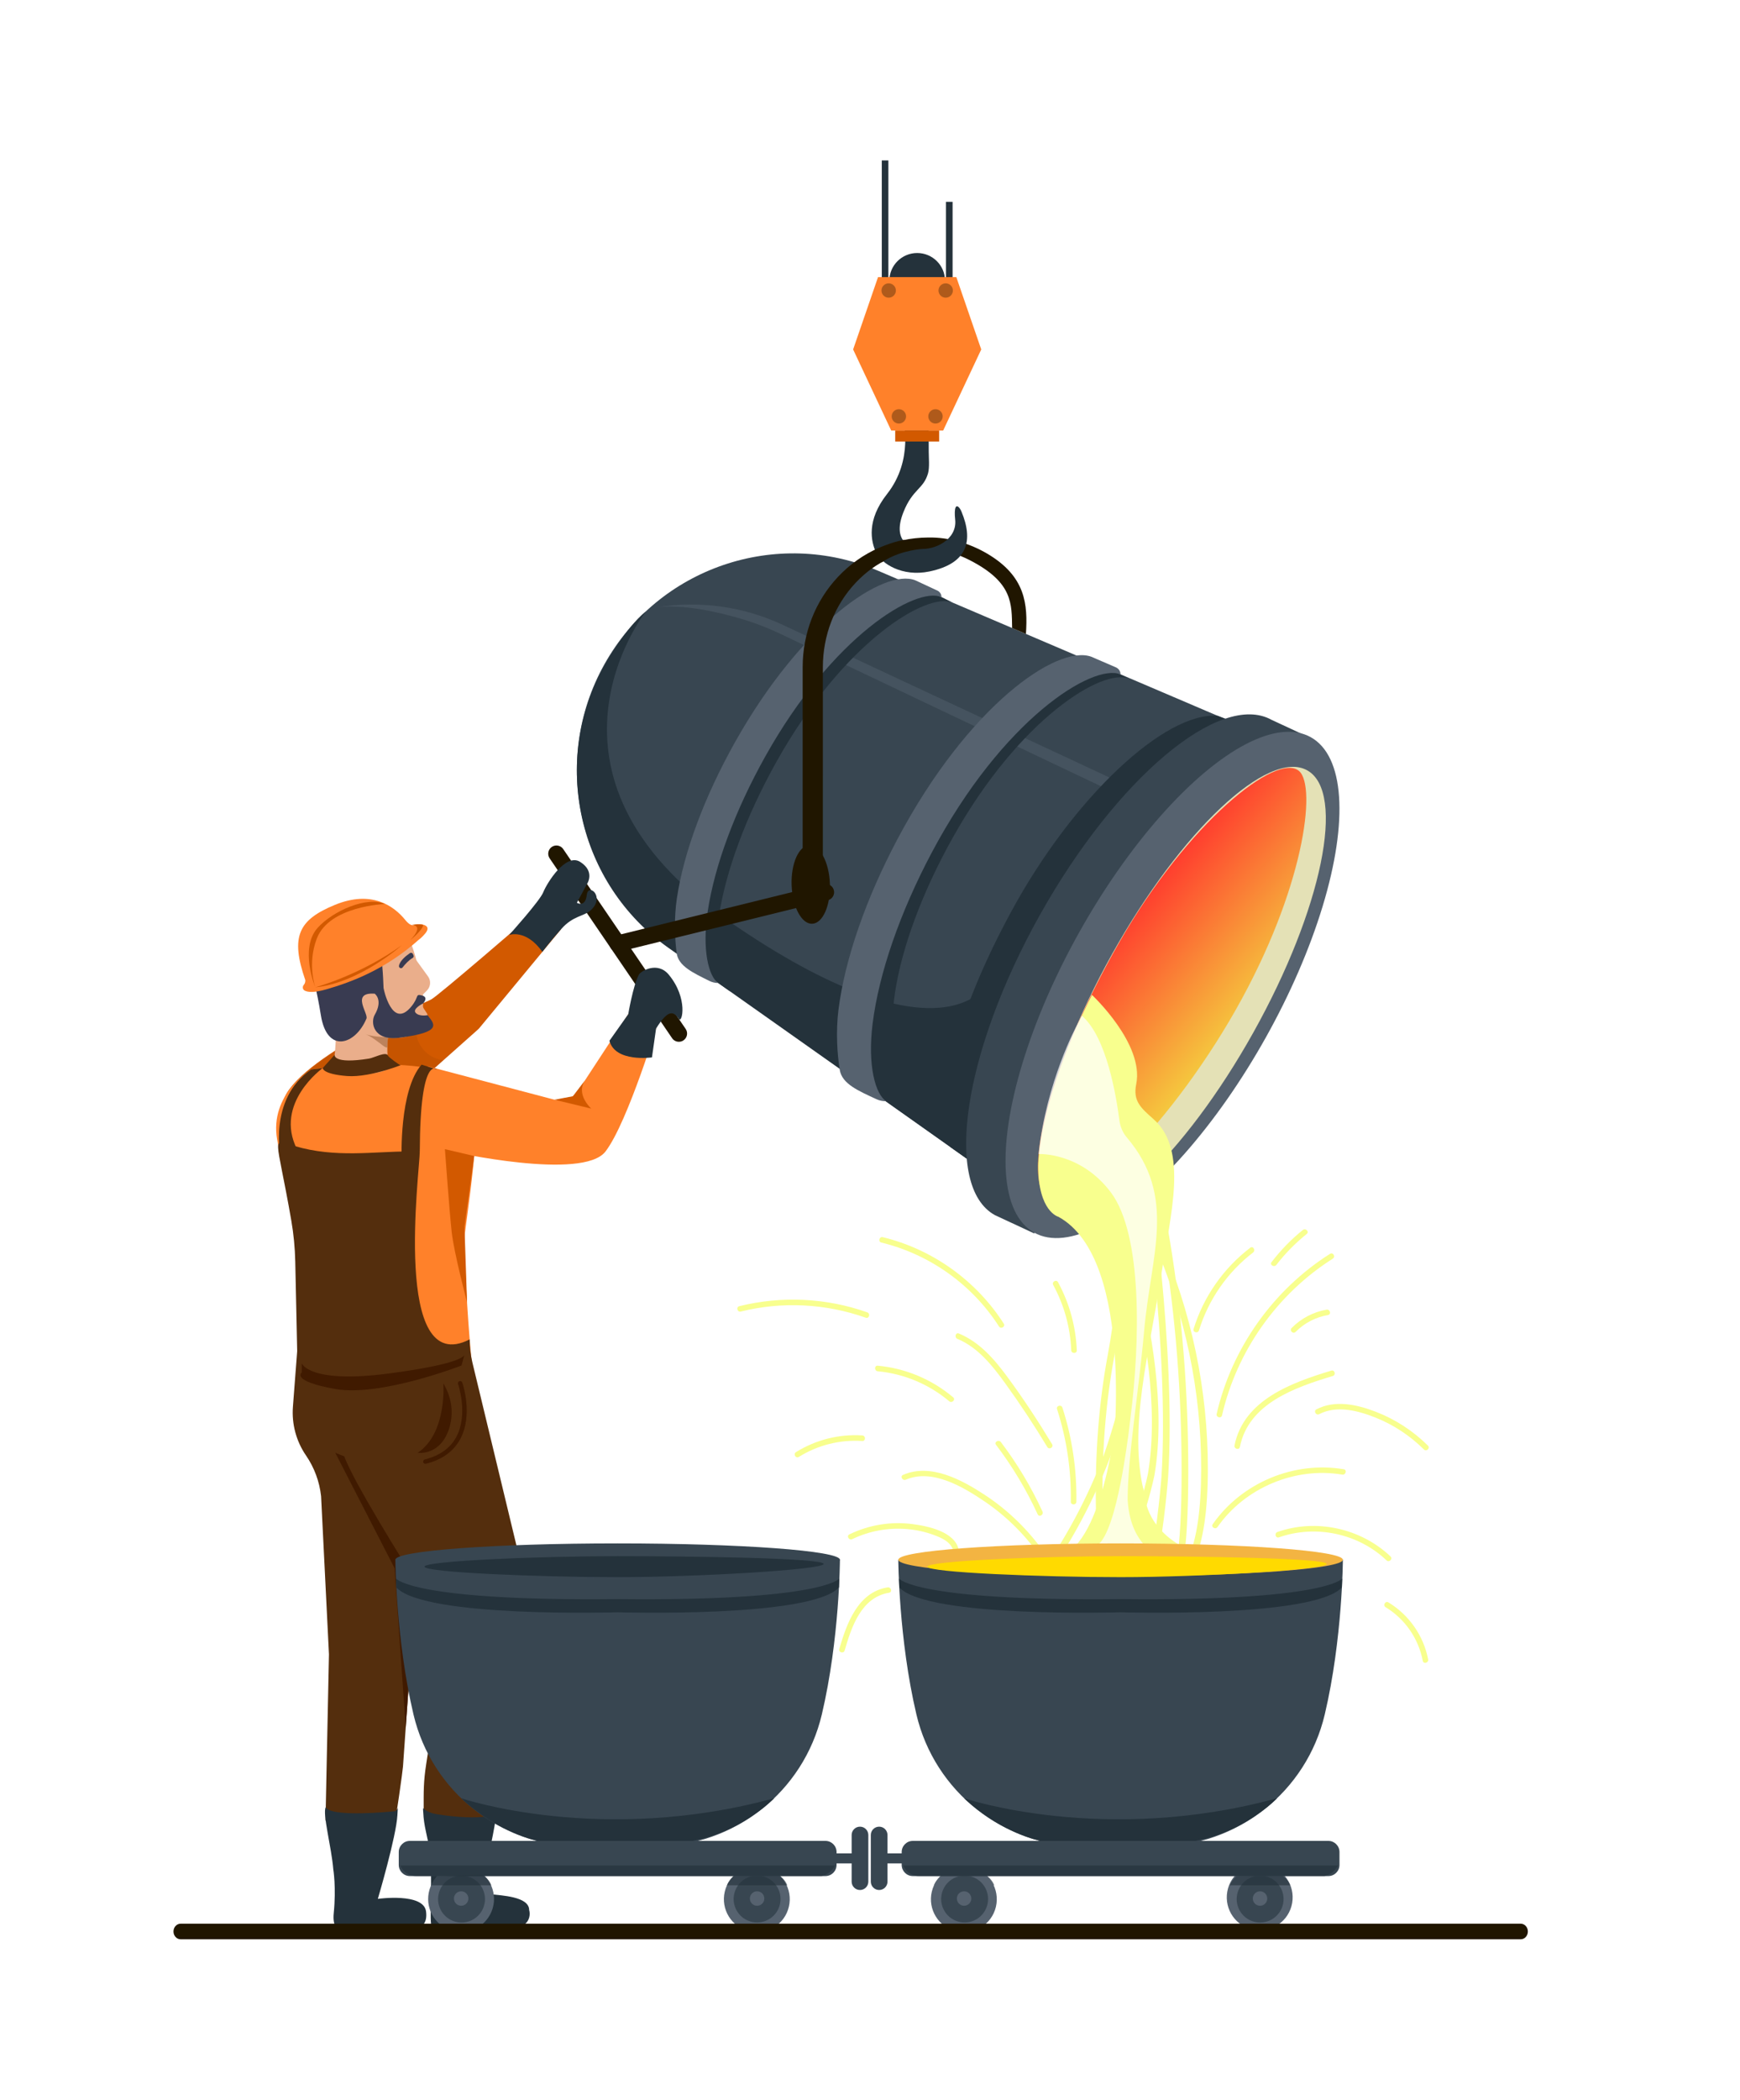 <svg xmlns="http://www.w3.org/2000/svg" xmlns:xlink="http://www.w3.org/1999/xlink" id="illustration" x="0px" y="0px" viewBox="0 0 3691.757 4451.64" style="enable-background:new 0 0 3691.757 4451.64;" xml:space="preserve"><rect id="background" x="0" y="0" style="fill:#FFFFFF;" width="3691.757" height="4451.64"></rect><g id="vat">	<path style="fill:#384651;" d="M2352.342,2006.974l265.664-474.61l-754.791-322.203c-215.723-92.087-466.169-6.717-580.735,197.956  l0,0l0,0c-114.566,204.673-56.39,462.794,134.899,598.533l669.3,474.934L2352.342,2006.974z"></path>	<path style="fill:#24323B;" d="M1546.181,1952.963c-449.782-310.316-175.661-656.934-175.661-656.934  c-44.724,36.602-88.04,114.393-88.04,114.393c-114.566,204.674-56.39,462.795,134.899,598.533l633.818,447.452l42.394-368.505  C2093.592,2087.901,1995.965,2263.279,1546.181,1952.963z"></path>	<path style="opacity:0.46;fill:#56626F;" d="M1660.998,1324.876c-85.859-40.1-178.351-51.441-266.106-37.481  c55.161-6.525,126.782,9.766,175.253,23.842c29.583,8.592,58.375,19.703,86.201,32.921l726.622,345.179l21.613-17.173  L1660.998,1324.876z"></path>	<path style="fill:#24323B;" d="M2583.294,1517.546c-111.327-8.711-305.73,172.109-437.4,414.497  c-113.558,209.044-164.899,395.268-129.189,500.014l55.802,39.472l566.171-933.483L2583.294,1517.546z"></path>	<path style="fill:#384651;" d="M2771.621,1560.381l-73.51-34.111c-109.473-61.278-329.76,124.045-492.022,413.929  c-162.264,289.884-205.058,574.559-95.585,635.836l83.628,38.94l39.189-46.057c112.707-51.257,255.259-203.251,369.205-406.814  c113.944-203.563,168.972-404.548,153.735-527.42L2771.621,1560.381z"></path>			<ellipse transform="matrix(0.488 -0.873 0.873 0.488 -551.08 3240.181)" style="fill:#56626F;" cx="2487.936" cy="2090.093" rx="601.517" ry="227.159"></ellipse>			<ellipse transform="matrix(0.488 -0.873 0.873 0.488 -555.136 3268.149)" style="fill:#E4E1B6;" cx="2509.76" cy="2107.538" rx="541.083" ry="171.373"></ellipse>	<linearGradient id="SVGID_1_" gradientUnits="userSpaceOnUse" x1="2360.895" y1="1980.365" x2="2613.617" y2="2192.424">		<stop offset="0" style="stop-color:#FF3E2E"></stop>		<stop offset="1" style="stop-color:#F5C83E"></stop>	</linearGradient>	<path style="fill:url(#SVGID_1_);" d="M2211.342,2527.786c-30.792-62.434,14.168-269.789,163.579-530.216  c145.322-253.301,334.073-403.736,381.34-362.885c37.928,32.78,10.07,251.301-133.853,505.397  C2477.286,2396.295,2255.143,2616.596,2211.342,2527.786z"></path>	<path style="fill:#24323B;" d="M1549.787,2102.43c-22.153-16.973-37.013-76.864-24.765-158.342  c14.638-97.363,58.122-214.271,122.446-329.184c142.841-255.192,319.832-360.581,373.633-337.344l-21.726-10.86  c-1.788-0.893-3.615-1.706-5.477-2.435l-38.158-14.935c-65.538-25.957-230.792,82.152-373.633,337.344  c-64.324,114.913-107.809,231.821-122.446,329.184c-7.655,50.924-5.795,96.335,3.227,125.224L1549.787,2102.43z"></path>	<path style="fill:#24323B;" d="M1923.529,2263.92c-22.153-16.973-37.013-76.864-24.765-158.342  c14.638-97.363,58.122-214.271,122.447-329.185c142.841-255.192,319.831-360.581,373.633-337.344l-21.727-10.86  c-1.788-0.894-3.615-1.706-5.477-2.435l-38.157-14.935c-65.538-25.958-230.792,82.152-373.633,337.344  c-64.324,114.913-107.809,231.821-122.446,329.184c-7.655,50.924-5.795,96.335,3.227,125.225L1923.529,2263.92z"></path>	<path style="fill:#56626F;" d="M1523.814,2084.094c-20.344-13.891-34.549-70.151-22.301-151.629  c14.638-97.363,58.122-214.271,122.447-329.184c142.841-255.192,319.832-360.58,373.633-337.344l0,0  c0-5.948-3.432-11.351-8.823-13.864c-15.724-7.33-46.848-21.784-46.848-21.784c-65.538-25.957-240.482,89.572-383.322,344.764  c-64.324,114.913-107.809,231.821-122.447,329.184c-6.309,41.969-4.545,86.055-0.434,116.707  c3.684,27.468,35.212,41.727,69.584,58.839C1511.05,2082.643,1517.394,2084.094,1523.814,2084.094L1523.814,2084.094z"></path>	<path style="fill:#56626F;" d="M1880.108,2334.672c-22.71-14.578-39.849-75.511-28.651-164.667  c13.384-106.538,57.888-235.181,125.319-362.227c149.739-282.136,341.082-401.923,400.768-378.086l0,0  c-0.164-6.484-4.079-12.278-10.065-14.868c-17.458-7.554-52.015-22.448-52.015-22.448  c-72.643-26.478-261.46,104.307-411.199,386.442c-67.431,127.046-111.935,255.689-125.319,362.227  c-5.768,45.924-2.618,93.931,2.738,127.23c4.799,29.839,39.795,44.508,77.989,62.209  C1866.059,2333.445,1873.061,2334.85,1880.108,2334.672L1880.108,2334.672z"></path>	<path style="fill:#201600;" d="M1745.849,1876.36h-42.854v-461.484c0-72.28,26.631-140.43,74.99-191.897  c50.135-53.36,117.985-82.933,191.213-83.388c46.015-0.952,90.224,13.696,124.395,33.644  c83.155,48.542,87.058,108.454,83.146,170.763l-29.316-12.515c-0.965-51.352,2.06-96.546-89.478-143.617  c-26.028-13.381-46.821-19.333-83.603-22.553l-1.703,0.167h-1.724c-57.796,0-113.078,24.961-155.662,70.285  c-44.755,47.633-69.402,111.242-69.402,179.112V1876.36z"></path>			<ellipse transform="matrix(0.999 -0.036 0.036 0.999 -66.051 62.775)" style="fill:#201600;" cx="1720.43" cy="1876.361" rx="40.649" ry="83.237"></ellipse>	<path style="fill:#201600;" d="M1769.247,1887.474c-2.306-9.351-11.764-15.07-21.101-12.752l-441.842,108.973  c-9.349,2.305-15.059,11.754-12.754,21.1c1.96,7.948,9.081,13.263,16.913,13.263c1.383,0,2.787-0.164,4.189-0.511l441.843-108.973  C1765.842,1906.269,1771.55,1896.82,1769.247,1887.474z"></path>	<path style="fill:#201600;" d="M1454.779,2181.449l-259.786-381.289c-5.42-7.96-16.267-10.011-24.223-4.59  c-7.956,5.421-10.012,16.266-4.59,24.223l259.784,381.289c3.373,4.954,8.848,7.617,14.42,7.617c3.38,0,6.796-0.981,9.803-3.027  C1458.143,2200.251,1460.199,2189.406,1454.779,2181.449z"></path>	<g>		<polygon style="fill:#24323B;" points="2021.094,675.351 1870.877,675.351 1870.877,340.115 1884.863,340.115 1884.863,667.368    2007.109,667.368 2007.109,427.915 2021.094,427.915   "></polygon>		<path style="fill:#24323B;" d="M1915.881,889.231c0,0,23.736,85.152-33.812,158.116c-44.148,55.975-34.187,100.682-23.309,123.916   c10.878,23.235,55.163,52.529,113.44,40.273c82.411-17.331,93.067-66.253,67.588-127.309c-0.9-2.156-2.01-4.233-3.372-6.133   c-8.046-11.231-12.598-2.09-9.827,23.466c4.682,43.182-44.857,65.17-74.677,61.958c-25.151-2.709-58.396-18.88-35.086-77.74   c19.563-49.4,42.703-48.63,52.233-82.492c3.421-12.156,1.488-32.929,1.445-45.554l-0.234-68.5H1915.881z"></path>		<rect x="1899.367" y="912.811" style="fill:#D25900;" width="93.238" height="23.234"></rect>		<ellipse style="fill:#24323B;" cx="1945.986" cy="595.276" rx="59.051" ry="58.86"></ellipse>		<polygon style="fill:#FF812A;" points="2029.063,587.531 1945.986,587.531 1862.909,587.531 1810.074,740.878 1890.881,912.811    1945.986,912.811 2001.092,912.811 2081.898,740.878   "></polygon>		<g style="opacity:0.36;">			<path style="fill:#201600;" d="M1900.792,615.929c0,8.412-6.841,15.231-15.281,15.231c-8.439,0-15.281-6.819-15.281-15.231    c0-8.412,6.842-15.232,15.281-15.232C1893.95,600.697,1900.792,607.517,1900.792,615.929z"></path>			<path style="fill:#201600;" d="M2021.742,615.929c0,8.412-6.841,15.231-15.281,15.231s-15.281-6.819-15.281-15.231    c0-8.412,6.842-15.232,15.281-15.232S2021.742,607.517,2021.742,615.929z"></path>		</g>		<g style="opacity:0.36;">			<path style="fill:#201600;" d="M1922.417,882.777c0,8.412-6.841,15.231-15.281,15.231s-15.281-6.819-15.281-15.231    s6.841-15.232,15.281-15.232S1922.417,874.365,1922.417,882.777z"></path>			<ellipse style="fill:#201600;" cx="1984.835" cy="882.777" rx="15.281" ry="15.231"></ellipse>		</g>	</g>	<path style="fill:#201600;" d="M1856.258,1165.422c0,0,34.469-16.509,61.327-20.546l39.645,18.94c0,0-43.288,2.016-80.371,24.639  l-6.385,3.731c0,0-16.632-19.371-16.632-20.551S1856.258,1165.422,1856.258,1165.422z"></path>	<g>		<path style="fill:#F8FF8E;" d="M2534.293,3308.397l-12.912-5.824c17.919-39.731,27.055-102.642,27.155-186.987   c0.198-166.479-33.793-329.135-101.033-483.45c-99.89-229.254-211.864-306.178-212.983-306.927l7.866-11.781   c4.703,3.138,116.341,79.504,218.103,313.05c68.023,156.116,102.412,320.683,102.211,489.126   C2562.598,3201.965,2553.039,3266.829,2534.293,3308.397z"></path>		<path style="fill:#F8FF8E;" d="M2381.226,3319.525l-12.483-6.695c47.177-87.985,66.698-187.625,66.89-188.621   c23.581-140.84-7.389-309.839-37.527-426.782c-32.717-126.953-71.501-221.506-71.89-222.446l13.095-5.404   c0.391,0.949,39.551,96.418,72.511,224.316c30.48,118.268,61.771,289.365,37.751,432.822   C2449.347,3127.9,2429.451,3229.585,2381.226,3319.525z"></path>	</g>	<path style="fill:#F8FF8E;" d="M2369.095,3003.727c0,0-29.253,287.016-130.262,297.417l347.715,5.732  c0,0-133.703-20.497-156.515-125.591c-0.77-3.549-3.375-22.514-3.375-22.514L2369.095,3003.727z"></path>	<path style="fill:#F8FF8E;" d="M2310.827,3321.821l-12.46-6.736c18.59-34.389,27.615-73.71,26.823-116.869  c-2.109-114.958,6.271-224.044,24.907-324.224c62.429-335.601-38.552-445.312-39.579-446.38l10.213-9.816  c1.126,1.173,27.806,29.532,46.395,100.764c16.911,64.804,30.1,179.524-3.104,358.023c-18.461,99.242-26.762,207.369-24.67,321.375  C2340.188,3243.583,2330.591,3285.258,2310.827,3321.821z"></path>	<path style="fill:#F8FF8E;" d="M2246.278,3304.96l-11.841-7.774c69.979-106.562,107.979-213.504,108.355-214.571  c83.447-243.326,68.552-392.906,41.358-475.529c-29.051-88.275-77.31-119.972-77.793-120.283l7.635-11.928  c2.15,1.376,53,34.772,83.613,127.783c17.793,54.066,25.023,117.312,21.486,187.981c-4.399,87.909-25.569,187.709-62.92,296.624  C2355.774,3088.397,2317.243,3196.895,2246.278,3304.96z"></path>	<g>		<path style="fill:#F8FF8E;" d="M2510.554,3312.021l-13.964-2.379c6.855-40.259,10.35-103.749,10.388-188.702   c0.075-167.073-12.802-330.297-38.274-485.135c-37.905-230.418-80.131-306.902-80.552-307.648l12.327-6.976   c1.774,3.133,43.89,79.434,82.202,312.324c25.597,155.602,38.537,319.6,38.462,487.441   C2521.103,3206.693,2517.541,3270.979,2510.554,3312.021z"></path>		<path style="fill:#F8FF8E;" d="M2452.803,3322.928l-13.883-2.813c17.923-88.529,25.329-188.737,25.402-189.738   c17.153-271.33-40.811-647.89-41.399-651.662l13.996-2.181c0.59,3.788,58.791,381.847,41.535,654.802   C2478.375,3132.413,2470.909,3233.49,2452.803,3322.928z"></path>	</g>	<path style="fill:#F8FF8E;" d="M2202.778,2471.528c0,0-0.246-136.842,113.971-362.278c0,0,111.288,103.805,93.988,189.15  c-7.315,36.086,9.71,50.419,36.99,74.591c73.908,65.487,35.64,201.997,16.576,327.19c-25.899,170.08-70.994,326.298-36.921,464.229  l-67.42-65.643c0,0,52.4-427.667-114.488-519.082C2245.474,2579.686,2202.676,2569.008,2202.778,2471.528z"></path>	<path style="opacity:0.74;fill:#FFFFFF;" d="M2390.501,2411.208c-8.339-9.791-13.659-22.322-15.431-35.729  c-6.6-49.938-26.596-176.628-79.813-222.034l-10.335,20.209c0,0-65.173,119.221-81.231,273.064c0,0,88.639-4.428,153.129,81.163  c67.963,90.201,61.776,320.404,41.957,475.847c-2.098,16.46-3.934,31.586-5.548,45.553c0.829-14.148-21.646,193.026-63.79,225.961  c-27.005,21.105-151.752,31.226-111.699,35.47c27.164,2.878,292.069,22.816,358.967,0c62.367-21.271-106.251,19.178-150.735-36.965  c-9.925-12.525-30.073-38.305-33.452-93.69c0.063-91.467,23.584-229.103,35.005-358.721  C2441.764,2659.753,2497.901,2537.305,2390.501,2411.208z"></path>	<path style="fill:#F8FF8E;" d="M1921.922,3137.127c55.782-24.2,122.219,15.667,167.492,46.405  c47.026,31.928,87.706,72.723,119.831,119.583c4.269,6.227,14.502,0.33,10.192-5.957c-34.752-50.691-78.962-94.352-130.403-128.045  c-48.668-31.877-114.524-67.577-173.069-42.178C1909.014,3129.95,1915.017,3140.122,1921.922,3137.127L1921.922,3137.127z"></path>	<path style="fill:#F8FF8E;" d="M2278.496,3328.358c-32.114-41.476-92.247-56.347-140.737-37.244  c-57.129,22.506-79.383,85.295-92.626,140.193c-1.781,7.381,9.599,10.531,11.382,3.138  c12.137-50.313,31.525-109.988,83.678-131.637c44.921-18.646,100.18-4.56,129.956,33.897  C2274.794,3342.702,2283.092,3334.294,2278.496,3328.358L2278.496,3328.358z"></path>	<path style="fill:#F8FF8E;" d="M1862.329,2907.273c55.775,5.231,108.839,27.502,151.663,63.609  c5.773,4.867,14.164-3.441,8.346-8.346c-45.407-38.284-100.881-61.52-160.01-67.066  C1854.77,2894.76,1854.818,2906.568,1862.329,2907.273L1862.329,2907.273z"></path>	<path style="fill:#F8FF8E;" d="M2113.308,3063.268c34.751,45.776,64.327,95.095,88.338,147.311  c3.17,6.893,13.347,0.903,10.192-5.958c-24.011-52.216-53.587-101.535-88.338-147.311  C2118.966,3051.337,2108.711,3057.212,2113.308,3063.268L2113.308,3063.268z"></path>	<path style="fill:#F8FF8E;" d="M1694.818,3088.865c40.487-25.167,87.146-36.835,134.713-33.803c7.585,0.483,7.556-11.322,0-11.804  c-49.48-3.154-98.568,9.244-140.67,35.414C1682.422,3082.675,1688.342,3092.89,1694.818,3088.865L1694.818,3088.865z"></path>	<path style="fill:#F8FF8E;" d="M1571.71,2780.636c87.723-21.717,180.056-17.055,265.23,13.089  c7.174,2.539,10.261-8.861,3.138-11.382c-87.088-30.822-181.852-35.285-271.505-13.09  C1561.203,2771.079,1564.325,2782.465,1571.71,2780.636L1571.71,2780.636z"></path>	<path style="fill:#F8FF8E;" d="M2031.312,2838.563c44.203,18.414,74.759,57.391,102.031,95.111  c31.43,43.472,60.964,88.281,88.702,134.195c3.923,6.494,14.134,0.567,10.192-5.958c-29.747-49.24-61.45-97.399-95.627-143.687  c-27.513-37.262-58.485-72.85-102.16-91.043C2027.446,2824.263,2024.39,2835.679,2031.312,2838.563L2031.312,2838.563z"></path>	<path style="fill:#F8FF8E;" d="M1869.816,2634.333c102.37,24.815,192.881,89.155,249.702,177.892  c4.084,6.377,14.305,0.465,10.192-5.958c-58.432-91.253-151.414-157.78-256.756-183.316  C1865.574,2621.162,1862.426,2632.542,1869.816,2634.333L1869.816,2634.333z"></path>	<path style="fill:#F8FF8E;" d="M2242.733,2987.485c20.463,63.519,30.302,129.634,29.18,196.36c-0.127,7.598,11.676,7.6,11.804,0  c1.139-67.701-8.839-135.048-29.602-199.498C2251.795,2977.146,2240.395,2980.225,2242.733,2987.485L2242.733,2987.485z"></path>	<path style="fill:#F8FF8E;" d="M2543.857,2820.619c20.21-65.388,60.409-123.472,114.787-165.108  c5.95-4.555,0.077-14.813-5.957-10.192c-56.95,43.605-99.017,103.59-120.212,172.163  C2530.227,2824.755,2541.617,2827.866,2543.857,2820.619L2543.857,2820.619z"></path>	<path style="fill:#F8FF8E;" d="M2234.619,2724.345c23.182,42.741,36.194,89.834,38.212,138.416c0.314,7.568,12.12,7.608,11.803,0  c-2.106-50.681-15.639-99.783-39.824-144.373C2241.188,2711.708,2230.993,2717.66,2234.619,2724.345L2234.619,2724.345z"></path>	<path style="fill:#F8FF8E;" d="M2583.217,3237.429c58.143-83.222,164.565-127.938,264.704-111.054  c7.43,1.253,10.624-10.12,3.138-11.382c-105.732-17.826-216.607,28.557-278.034,116.479  C2568.665,3237.713,2578.893,3243.618,2583.217,3237.429L2583.217,3237.429z"></path>	<path style="fill:#F8FF8E;" d="M2713.478,3259.4c78.137-27.417,168.393-8.348,228.428,48.822c5.5,5.238,13.861-3.095,8.346-8.346  c-62.913-59.91-157.849-80.652-239.912-51.857C2703.22,3250.517,2706.284,3261.925,2713.478,3259.4L2713.478,3259.4z"></path>	<path style="fill:#F8FF8E;" d="M2630.67,3067.629c18.538-92.664,117.878-126.382,197.111-150.353  c7.251-2.194,4.161-13.59-3.138-11.382c-83.166,25.161-185.952,61.609-205.355,158.597  C2617.804,3071.909,2629.178,3075.083,2630.67,3067.629L2630.67,3067.629z"></path>	<path style="fill:#F8FF8E;" d="M2592.775,3000.734c31.326-136.273,116.902-257.443,235.076-332.257  c6.401-4.052,0.486-14.271-5.957-10.192c-120.673,76.396-208.494,200.081-240.5,339.312  C2579.693,3004.99,2591.071,3008.146,2592.775,3000.734L2592.775,3000.734z"></path>	<path style="fill:#F8FF8E;" d="M2748.822,2823.838c18.923-19.056,42.412-31.174,68.839-35.834  c7.467-1.317,4.302-12.694-3.138-11.382c-28.306,4.992-53.809,18.488-74.047,38.87  C2735.118,2820.888,2743.46,2829.239,2748.822,2823.838L2748.822,2823.838z"></path>	<path style="fill:#F8FF8E;" d="M2708.05,2681.742c18.814-24.434,40.502-46.337,64.519-65.662c5.919-4.762-2.48-13.067-8.346-8.346  c-24.866,20.008-46.9,42.772-66.365,68.051C2693.227,2681.799,2703.476,2687.683,2708.05,2681.742L2708.05,2681.742z"></path>	<path style="fill:#F8FF8E;" d="M2798.992,2998.164c37.531-19.537,83.145-7.175,120.144,7.608  c38.236,15.277,72.846,38.455,102.088,67.367c5.407,5.346,13.758-2.995,8.346-8.346c-31.667-31.31-69.319-55.84-110.912-71.818  c-39.518-15.181-86.128-25.563-125.623-5.003C2786.294,2991.48,2792.256,3001.67,2798.992,2998.164L2798.992,2998.164z"></path>	<path style="fill:#F8FF8E;" d="M1883.216,3365.405c-63.387,10.397-86.928,76.959-102.482,130.685  c-2.116,7.31,9.27,10.432,11.382,3.138c14.446-49.899,35.071-112.735,94.238-122.44  C1893.831,3375.56,1890.659,3364.184,1883.216,3365.405L1883.216,3365.405z"></path>	<path style="fill:#F8FF8E;" d="M2390.719,3559.849c41.346,42.119,60.373,102.929,49.889,161.092  c-1.339,7.427,10.034,10.614,11.382,3.138c11.248-62.404-8.451-127.27-52.925-172.576  C2393.736,3546.073,2385.391,3554.422,2390.719,3559.849L2390.719,3559.849z"></path>	<path style="fill:#F8FF8E;" d="M2728.004,3371.225c32.67,36.981,53.827,82.139,61.84,130.793  c1.231,7.477,12.608,4.305,11.382-3.138c-8.344-50.666-30.903-97.546-64.876-136.002  C2731.311,3357.174,2722.989,3365.548,2728.004,3371.225L2728.004,3371.225z"></path>	<path style="fill:#F8FF8E;" d="M2939.894,3407.491c41.241,25.081,69.689,66.422,78.813,113.771  c1.436,7.451,12.814,4.296,11.382-3.138c-9.684-50.261-40.545-94.254-84.237-120.825  C2939.344,3393.342,2933.405,3403.545,2939.894,3407.491L2939.894,3407.491z"></path>	<path style="fill:#F8FF8E;" d="M2241.792,3444.864c-34.467,64.077-46.831,141.172-37.042,213.04  c1.021,7.492,12.395,4.302,11.382-3.138c-9.337-68.548,3.021-142.91,35.852-203.945  C2255.582,3444.132,2245.395,3438.165,2241.792,3444.864L2241.792,3444.864z"></path>	<path style="fill:#F8FF8E;" d="M1808.142,3263.205c36.026-17.391,76.141-24.706,116.009-21.441  c19.158,1.569,38.117,5.726,56.202,12.238c17.317,6.235,38.454,15.274,42.537,35.29c1.517,7.438,12.897,4.29,11.382-3.138  c-7.949-38.97-65.721-50.673-98.333-54.922c-45.794-5.966-92.209,1.725-133.754,21.781  C1795.346,3256.314,1801.325,3266.496,1808.142,3263.205L1808.142,3263.205z"></path>	<path style="fill:#F8FF8E;" d="M2610.769,3474.987c39.511,43.914,55.586,105.549,42.594,163.167  c-1.668,7.398,9.709,10.557,11.382,3.138c13.956-61.89-3.199-127.494-45.629-174.651  C2614.023,3460.982,2605.698,3469.351,2610.769,3474.987L2610.769,3474.987z"></path></g><g id="man">	<path style="fill:#D25900;" d="M1127.515,1940.321c0,0-200.242,173.137-213.036,178.855  c-56.841,25.4-341.873,158.678-313.164,238.777c20.585,57.434,127.384,78.397,127.384,78.397l285.985-254.194  c0.677-0.602,1.307-1.255,1.885-1.953l174.448-210.805L1127.515,1940.321z"></path>	<path style="opacity:0.07;fill:#201600;" d="M649.234,2275.012c0,0,55.717-46.54,84.466-58.195  c28.748-11.655,163.685-83.105,163.685-83.105s-7.14,13.488-12.327,31.638c-11.091,38.81,15.754,78.196,55.905,82.33l0,0  l-62.784,55.804L649.234,2275.012z"></path>	<path style="fill:#FF812A;" d="M1000.49,2883.437c0,0-12.708-122.608-15.039-260.127c-0.204-12.012,45.316-288.623,15.039-319.551  c-75.166-76.782-340.394-36.222-340.394-36.222s-88.889,51.846-72.083,148.571c22.885,131.713,104.698,402.959,104.698,402.959  L1000.49,2883.437z"></path>	<path style="fill:#542E0D;" d="M1132.368,3428.591l-130.038-539.707c-3.882-16.114-5.828-32.633-5.796-49.208l0,0  c-164.886,84.438-105.884-357.893-105.884-398.481h-23.548c-73.339,0-155.438,14.196-241.568-11.378  c-52.43-15.567-39.612-27.487-7.519,157.743c4.994,28.823,7.798,57.992,8.427,87.238l4.085,189.829l-9.04,117.842  c-2.805,36.575,6.979,73.008,27.731,103.256l0,0c17.656,25.735,28.661,55.442,32.034,86.469l16.706,335.196l-7.35,352.209  l127.005,44.053l20.202-40.403c2.662-9.838,16.485-107.708,17.201-117.875l16.986-241.091l-3.128-172.68l75.549,145.735  l-40.105,262.406c-5.935,38.838-5.441,56.885-5.441,98.092l10.355,10.588l133.531,44.643l87.614-413.078  C1135.771,3463.367,1136.46,3445.578,1132.368,3428.591z"></path>	<path style="fill:#FF812A;" d="M907.087,2260.586l269.374,70.935c19.277,5.053,39.627-2.777,50.543-19.449l114.748-175.25  l56.491,23.575c0,0-65.369,217.69-113.425,280.752c-48.055,63.062-328.38,0-328.38,0L907.087,2260.586z"></path>	<path style="fill:#EAAE8B;" d="M880.309,2024.654c12.507,43.445,19.201,80.46,17.078,109.059  c-0.308,4.151,10.39,14.824,9.701,18.615c-9.059,49.841-63.018,61.279-160.382,33.912c-17.723-4.981-45.217,30.858-79.732-108.901  c-22.963-92.984,21.229-119.211,80.14-133.76C806.024,1929.03,849.102,1916.251,880.309,2024.654z"></path>	<path style="fill:#401A00;" d="M711.357,3080.121l125.865,244.738l23.598,338.156l11.183-158.734l-3.128-172.679  c0,0-119.721-190.211-138.368-243.821L711.357,3080.121z"></path>	<path style="fill:#401A00;" d="M944.425,3477.336c0,0,25.655,4.241,67.61-5.358c0,0-33.152,29.844-71.385,30.057L944.425,3477.336z  "></path>	<path style="fill:#401A00;" d="M940.65,2932.706c0,0,8.452,105.46-54.481,147.415c0,0,46.255,7.227,65.914-48.894  c10.492-29.953,7.428-63-7.456-91.031L940.65,2932.706z"></path>	<path style="fill:#401A00;" d="M902.482,3103.49c-2.115,0-4.04-1.432-4.577-3.576c-0.632-2.531,0.906-5.095,3.436-5.727  c31.508-7.877,53.96-23.863,66.732-47.516c25.838-47.846,4.036-111.772,3.812-112.413c-0.858-2.462,0.441-5.153,2.904-6.012  c2.462-0.862,5.155,0.442,6.014,2.905c0.967,2.774,23.374,68.535-4.419,120.007c-14.086,26.083-38.562,43.643-72.752,52.192  C903.246,3103.446,902.861,3103.49,902.482,3103.49z"></path>	<path style="fill:#542E0D;" d="M852.135,2456.407c0,0-5.515-144.983,42.266-199.224l32.863,10.157  c0,0-35.811-34.474-36.614,173.856L852.135,2456.407z"></path>	<path style="fill:#EAAE8B;" d="M712.623,2127.908c0,0,3.692,90.972-6.899,134.318c-5.694,23.305,130.019,19.599,119.945-4.828  c-6.287-15.244-8.094-90.548,20.4-112.706C874.563,2122.533,712.623,2127.908,712.623,2127.908z"></path>	<path style="fill:#393B51;" d="M640.242,1992.787c-2.179,1.894,23.905,54.647,40.511,159.489  c13.061,82.46,73.324,63.216,96.737,7.303c4.568-10.908-33.95-56.563,17.608-52.835c0.577,0.042,1.287,0.448,2.081,1.125  c6.096,5.205,15.56,1.613,16.809-6.305l0,0c0,0-1.139-48.133-5.655-76.662c-0.353-2.227,32.305-33.619,63.444-38.799  c9.038-1.504-38.105-45.782-38.105-45.782S713.306,1929.295,640.242,1992.787z"></path>	<path style="opacity:0.42;fill:#7C451C;" d="M775.567,2192.271c0,0,10.385,5.899,47.484,6.758c0,0-1.156,16.975-1.3,20.247  c-0.251,5.7-13.418-5.826-13.418-5.826C792.154,2201.692,789.642,2198.987,775.567,2192.271z"></path>	<path style="fill:#542E0D;" d="M684.749,2264.406c0,0-103.856,74.398-54.648,171.944l-34.232,20.057  c0,0-28.444-125.891,64.227-188.87L684.749,2264.406z"></path>	<path style="fill:#542E0D;" d="M684.749,2264.406l25.25-28.034c0,0-4.449,20.46,73.245,7.944  c9.963-1.605,36.059-15.769,39.806-6.399c1.554,3.885,25.398,20.683,26.381,20.317c18.377-6.852-61.084,27.218-113.401,23.074  C683.714,2277.163,684.749,2264.406,684.749,2264.406z"></path>	<path style="fill:#24323B;" d="M1245.443,1874.206c0,0,18.085-26.023-14.309-46.797c-31.212-20.016-71.304,45.979-78.468,64.239  c-7.164,18.26-72.431,90.584-72.431,90.584s35.741-13.273,70.514,35.826c0,0,15.403-20.688,40.267-48.66  c24.863-27.971,46.825-26.137,61.709-39.018c32.634-28.242-4.662-60.235-7.77-32.903c-3.108,27.331-20.997,16.524-20.997,16.524  S1236.23,1891.648,1245.443,1874.206z"></path>	<path style="fill:#24323B;" d="M1332.918,2150.316c0,0,10.017-59.922,22.455-83.801c3.887-7.463,39.52-29.181,63.627,0  c41.511,50.249,28.308,103.969,21.37,93.787c-11.205-16.445-22.626-21.137-48.415,20.409l-8.696,61.105  c0,0-77.876,11.217-90.219-35.25L1332.918,2150.316z"></path>	<path style="fill:#401A00;" d="M640.242,2890.463c0,0,15.755,43.511,182.808,21.756c167.054-21.756,162.4-40.403,162.4-40.403  l-6.224,23.247c0,0-172.111,66.883-267.87,49.789s-71.115-35.12-71.115-35.12V2890.463z"></path>	<path style="fill:#EAAE8B;" d="M881.937,2033.975l26.245,36.214c6.617,9.13,5.64,21.71-2.305,29.711l-10.564,10.636  L881.937,2033.975z"></path>	<path style="fill:#FF812A;" d="M877.895,1961.401c-4.968,1.352-11.3-2.671-17.902-10.822  c-23.398-28.888-70.753-64.627-149.905-31.956c-76.991,31.78-94.238,66.937-62.291,159.496c0.071,3.55-0.731,7.059-3.175,9.836  c-3.34,3.795-2.75,9.76,1.687,12.183c6.4,3.496,19.534,5.051,46.47-2.719c53.871-15.54,125.817-42.645,195.8-105.122  c0,0,6.696-4.679,14.024-13.703C916.559,1961.407,894.852,1956.787,877.895,1961.401z"></path>	<path style="fill:#D25900;" d="M943.968,2436.35c0,0,9.502,130.987,14.311,175.273c4.808,44.286,32.652,149.466,32.652,149.466  l-5.48-159.947l20.695-150.195L943.968,2436.35z"></path>	<path style="fill:#D25900;" d="M1176.462,2331.521l77.98,18.857c0,0-33.159-29.567-13.639-59.379l-25.351,33.192L1176.462,2331.521  z"></path>	<path style="fill:#D25900;" d="M816.242,1916.616c-36.958-17.068-109.459,14.172-142.111,50.271  c-39.477,43.646-5.18,126.389-5.18,126.389l0,0c0,0-17.615-49.886,3.396-103.902  C698.995,1920.864,816.242,1916.616,816.242,1916.616z"></path>	<path style="fill:#D25900;" d="M668.951,2093.277c0,0,94.942-25.631,183.184-88.96  C852.135,2004.317,762.529,2083.953,668.951,2093.277z"></path>	<path style="fill:#D25900;" d="M872.927,1961.148c0,0,29.119-1.63-1.961,31.639c0,0,26.682-21.838,26.809-31.639  C897.775,1961.148,892.5,1957.481,872.927,1961.148z"></path>	<path style="fill:#393B51;" d="M795.098,2106.744c0,0,18.319,13.146,0,44.738c-9.377,16.171-3.294,55.581,51.359,48.719  c94.505-11.865,74.995-29.226,60.63-47.874c0,0-17.288,3.54-25.15-4.964c-7.862-8.504,15.838-20.029,15.838-20.029  s12.56-13.007-2.463-16.799c-15.022-3.792-5.378,2.299-22.385,23.177c-41.328,50.73-59.127-38.375-59.127-38.375L795.098,2106.744z  "></path>	<path style="fill:#24323B;" d="M903.951,4052.588c-5.102-40.405-102.297-26.755-102.297-26.755s39.044-131.764,41.509-177.447  c1.426-26.434,1.809-9.014-5.902-8.263c-58.84,5.735-139.295,8.214-146.062-8.779c-0.257-0.646,0.348-0.602,0,0  c-7.572,13.086,12.268,85.559,15.913,131.721c0,0,6.469,38.489,0.938,93.392c-5.489,54.481,41.195,35.247,41.195,35.247  s59.64,5.051,80.737,0.389C851.079,4087.432,910.586,4105.136,903.951,4052.588z"></path>	<path style="fill:#24323B;" d="M897.902,3841.492c-0.815-17.34-3.01-0.457,27.972,4.662c67.786,11.199,119.679,7.783,127.585-3.513  c0,0-3.267,36.665-26.059,130.979c-3.597,14.886-17.199,38.835-1.981,40.559c0.758,0.086,16.744,1.904,17.521,2.006  c18.647,2.459,79.8,4.248,79.77,33.255c0,0,17.312,52.356-84.985,41.056c-66.435-7.339-96.3,9.957-121.183-4.996  c-7.061-4.243,2.599-109.998-5.171-162.684C906.454,3889.48,899.412,3873.578,897.902,3841.492z"></path>	<path style="fill:#393B51;" d="M869.655,2020.823c-7.245,4.916-21.245,15.707-23.144,26.795c-0.083,0.482-0.065,0.975,0.02,1.457  l0,0c0.647,3.708,5.376,4.91,7.7,1.949c5.118-6.522,12.981-15.319,21.302-20.062c1.953-1.113,2.727-3.528,1.792-5.572l-1.268-2.774  C874.935,2020.163,871.887,2019.308,869.655,2020.823z"></path></g><g id="trolley_1_">	<g>		<g>			<path style="fill:#384651;" d="M1824.627,3872.759c-9.777,0-17.705,7.926-17.705,17.705v38.97h-83.805    c-5.867,0-10.623,4.756-10.623,10.623c0,5.867,4.756,10.623,10.623,10.623h83.805v38.65c0,9.779,7.928,17.705,17.705,17.705    c9.779,0,17.705-7.926,17.705-17.705v-98.866C1842.333,3880.685,1834.406,3872.759,1824.627,3872.759z"></path>			<path style="fill:#384651;" d="M1956.827,3929.435h-73.836v-38.97c0-9.779-7.928-17.705-17.705-17.705    c-9.78,0-17.705,7.926-17.705,17.705v98.866c0,9.779,7.926,17.705,17.705,17.705c9.777,0,17.705-7.926,17.705-17.705v-38.65    h73.836c5.867,0,10.624-4.756,10.624-10.623C1967.45,3934.191,1962.694,3929.435,1956.827,3929.435z"></path>		</g>		<g>			<g>				<g style="opacity:0.64;">					<path style="fill:#24323B;" d="M1995.761,3977.526c0,0-10.561,8.936-14.24,19.506h127.971c0,0-5.002-14.659-18.988-21.657      L1995.761,3977.526z"></path>				</g>				<g>					<g>						<g>															<ellipse transform="matrix(0.173 -0.985 0.985 0.173 -1754.51 5959.611)" style="fill:#56626F;" cx="2673.408" cy="4025.121" rx="69.879" ry="69.879"></ellipse>															<ellipse transform="matrix(0.29 -0.957 0.957 0.29 -1953.715 5417.399)" style="fill:#384651;" cx="2673.408" cy="4025.121" rx="49.746" ry="49.746"></ellipse>							<path style="fill:#56626F;" d="M2688.741,4025.121c0,8.469-6.865,15.334-15.333,15.334s-15.333-6.865-15.333-15.334        s6.865-15.333,15.333-15.333S2688.741,4016.652,2688.741,4025.121z"></path>						</g>						<g>															<ellipse transform="matrix(0.23 -0.973 0.973 0.23 -2341.899 5091.125)" style="fill:#56626F;" cx="2045.507" cy="4025.121" rx="69.879" ry="69.879"></ellipse>															<ellipse transform="matrix(0.383 -0.924 0.924 0.383 -2456.002 4374.572)" style="fill:#384651;" cx="2045.507" cy="4025.121" rx="49.746" ry="49.746"></ellipse>							<path style="fill:#56626F;" d="M2060.84,4025.121c0,8.469-6.865,15.334-15.333,15.334s-15.334-6.865-15.334-15.334        s6.865-15.333,15.334-15.333S2060.84,4016.652,2060.84,4025.121z"></path>						</g>					</g>					<g style="opacity:0.64;">						<path style="fill:#24323B;" d="M2623.662,3977.526c0,0-10.561,8.936-14.24,19.506h127.972c0,0-5.002-14.659-18.988-21.657       L2623.662,3977.526z"></path>					</g>					<path style="fill:#384651;" d="M2377.545,3306.876h-471.603c0,0,0.582,167.836,38.422,328.028      c38.709,163.875,185.219,279.501,353.604,279.501h79.577h79.577c168.384,0,314.895-115.627,353.604-279.501      c37.839-160.191,38.421-328.028,38.421-328.028H2377.545z"></path>					<ellipse style="fill:#F3B442;" cx="2377.544" cy="3306.876" rx="471.602" ry="34.65"></ellipse>					<path style="fill:#FFDA00;" d="M2814.654,3315.71c0,12.278-269.998,28.044-437.11,28.044s-409.803-9.954-409.803-22.232      c0-12.278,242.691-22.232,409.803-22.232S2814.654,3303.432,2814.654,3315.71z"></path>					<path style="fill:#24323B;" d="M2377.544,3390.301c-435.556,4.662-470.149-43.511-470.149-43.511l0.567,18.686      c59.779,65.229,469.582,52.797,469.582,52.797s409.803,12.432,469.582-52.797l0.567-18.686      C2847.692,3346.79,2813.1,3394.963,2377.544,3390.301z"></path>					<path style="fill:#24323B;" d="M2045.507,3812.482c0,0,296.307,100.46,664.075,0c0,0-117.046,125.158-298.852,90.431h-203.564      C2207.166,3902.914,2125.473,3887.304,2045.507,3812.482z"></path>					<path style="fill:#384651;" d="M2818.318,3977.526h-881.547c-13.072,0-23.67-10.597-23.67-23.67v-27.273      c0-13.073,10.597-23.67,23.67-23.67h881.547c13.072,0,23.67,10.597,23.67,23.67v27.273      C2841.988,3966.929,2831.39,3977.526,2818.318,3977.526z"></path>					<path style="opacity:0.67;fill:#24323B;" d="M1916.259,3955.242h922.574c0,0-7.603,17.448-28.84,22.284h-859.586      C1950.407,3977.526,1926.935,3978.885,1916.259,3955.242z"></path>				</g>			</g>			<g>				<g>											<ellipse transform="matrix(0.23 -0.973 0.973 0.23 -2680.163 4663.71)" style="fill:#56626F;" cx="1606.344" cy="4025.121" rx="69.879" ry="69.879"></ellipse>											<ellipse transform="matrix(0.29 -0.957 0.957 0.29 -2711.561 4396.121)" style="fill:#384651;" cx="1606.344" cy="4025.121" rx="49.746" ry="49.746"></ellipse>					<path style="fill:#56626F;" d="M1621.677,4025.121c0,8.469-6.865,15.334-15.333,15.334c-8.469,0-15.334-6.865-15.334-15.334      s6.865-15.333,15.334-15.333C1614.812,4009.787,1621.677,4016.652,1621.677,4025.121z"></path>				</g>				<g>											<ellipse transform="matrix(0.29 -0.957 0.957 0.29 -3157.506 3795.165)" style="fill:#56626F;" cx="978.443" cy="4025.121" rx="69.879" ry="69.879"></ellipse>											<ellipse transform="matrix(0.383 -0.924 0.924 0.383 -3114.718 3388.734)" style="fill:#384651;" cx="978.443" cy="4025.121" rx="49.746" ry="49.746"></ellipse>					<path style="fill:#56626F;" d="M993.776,4025.121c0,8.469-6.865,15.334-15.334,15.334c-8.469,0-15.333-6.865-15.333-15.334      s6.865-15.333,15.333-15.333C986.911,4009.787,993.776,4016.652,993.776,4025.121z"></path>				</g>				<g style="opacity:0.64;">					<path style="fill:#24323B;" d="M1556.598,3977.526c0,0-10.561,8.936-14.24,19.506h127.971c0,0-5.002-14.659-18.988-21.657      L1556.598,3977.526z"></path>				</g>				<path style="fill:#384651;" d="M1310.48,3306.876H838.878c0,0,0.582,167.836,38.422,328.028     c38.709,163.875,185.219,279.501,353.604,279.501h79.577h79.577c168.384,0,314.894-115.627,353.603-279.501     c37.839-160.191,38.421-328.028,38.421-328.028H1310.48z"></path>				<ellipse style="fill:#384651;" cx="1310.48" cy="3306.876" rx="471.602" ry="34.65"></ellipse>				<path style="fill:#24323B;" d="M1747.59,3315.71c0,12.278-269.998,28.044-437.111,28.044s-409.803-9.954-409.803-22.232     c0-12.278,242.69-22.232,409.803-22.232S1747.59,3303.432,1747.59,3315.71z"></path>				<path style="fill:#24323B;" d="M1310.48,3390.301c-435.556,4.662-470.149-43.511-470.149-43.511l0.567,18.686     c59.778,65.229,469.582,52.797,469.582,52.797s409.803,12.432,469.582-52.797l0.567-18.686     C1780.629,3346.79,1746.036,3394.963,1310.48,3390.301z"></path>				<path style="fill:#24323B;" d="M978.443,3812.482c0,0,296.307,100.46,664.075,0c0,0-117.046,125.158-298.851,90.431h-203.565     C1140.101,3902.914,1058.409,3887.304,978.443,3812.482z"></path>				<path style="fill:#384651;" d="M1751.254,3977.526H869.706c-13.073,0-23.67-10.597-23.67-23.67v-27.273     c0-13.073,10.597-23.67,23.67-23.67h881.547c13.072,0,23.67,10.597,23.67,23.67v27.273     C1774.923,3966.929,1764.326,3977.526,1751.254,3977.526z"></path>				<path style="opacity:0.67;fill:#24323B;" d="M849.195,3955.242h922.574c0,0-7.603,17.448-28.84,22.284H883.343     C883.343,3977.526,859.871,3978.885,849.195,3955.242z"></path>				<g style="opacity:0.64;">					<path style="fill:#24323B;" d="M928.697,3977.526c0,0-10.561,8.936-14.24,19.506h127.971c0,0-5.002-14.659-18.988-21.657      L928.697,3977.526z"></path>				</g>			</g>		</g>	</g>	<path style="fill:#201600;" d="M3226.479,4078.475H383.238c-8.379,0-15.17,7.398-15.17,16.525c0,9.127,6.791,16.525,15.17,16.525  h2843.241c8.379,0,15.17-7.397,15.17-16.525C3241.649,4085.873,3234.858,4078.475,3226.479,4078.475z"></path></g></svg>